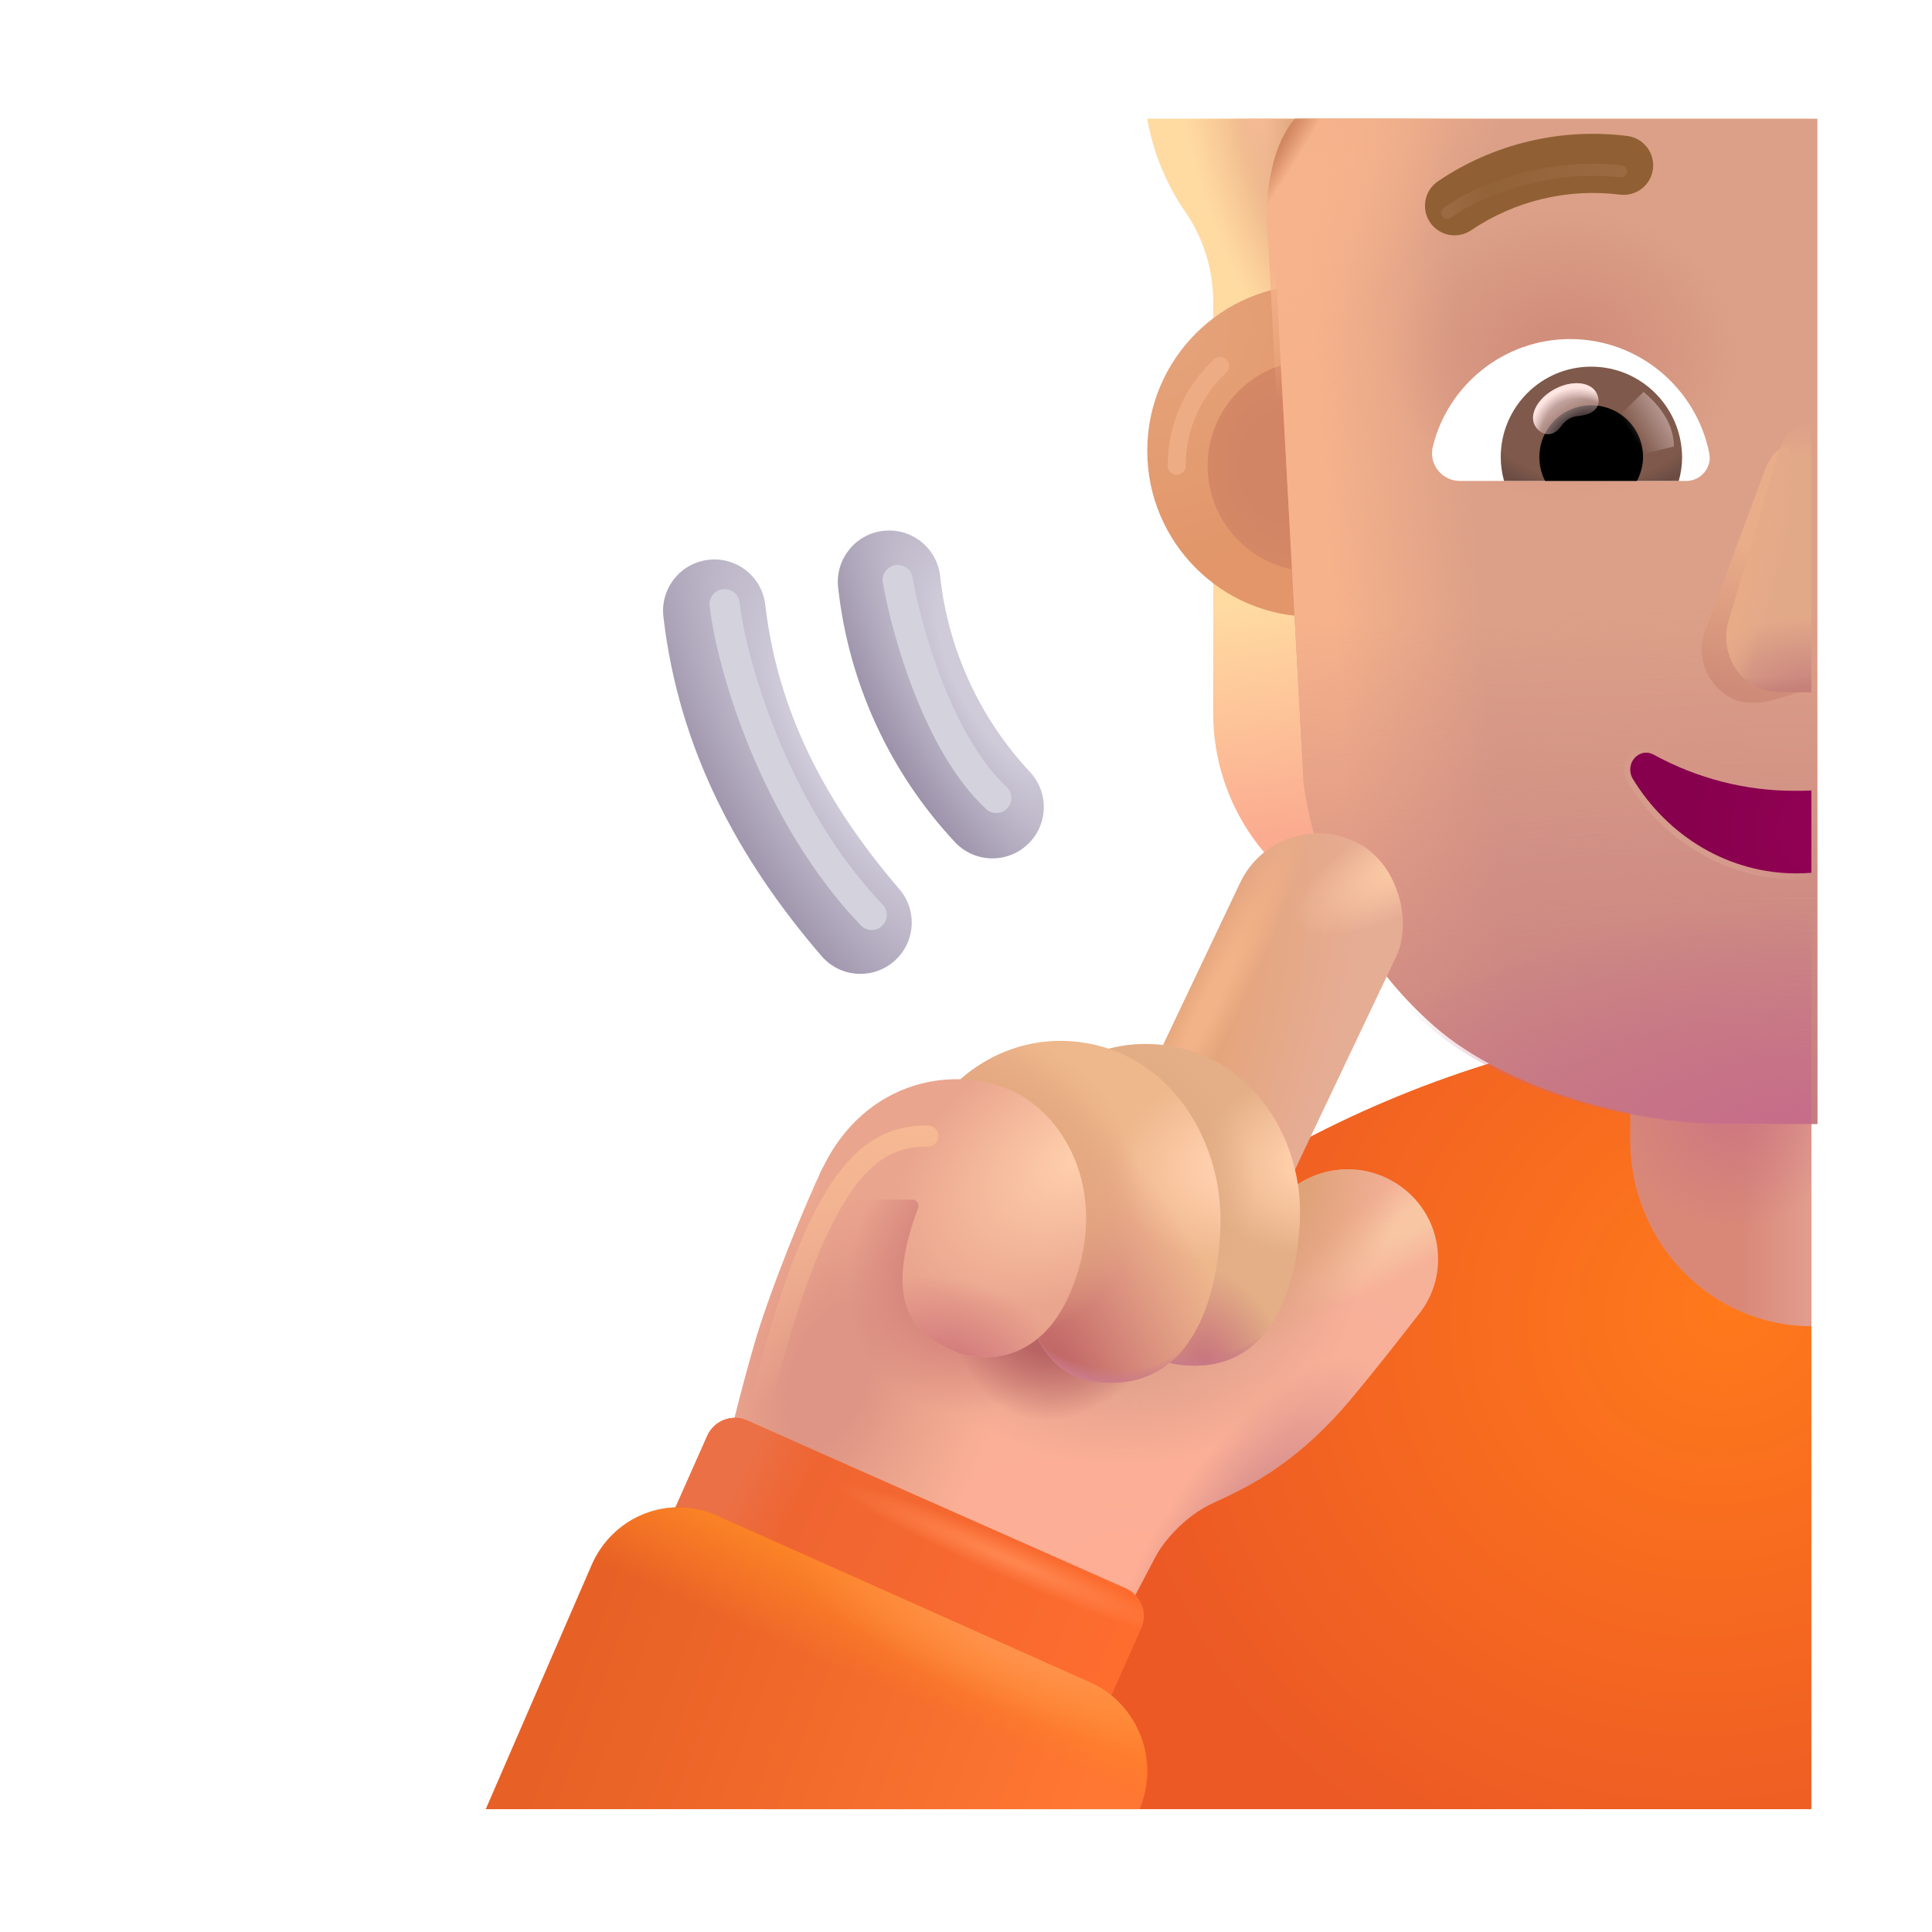 <svg width="32" height="32" viewBox="0 0 32 32" fill="none" xmlns="http://www.w3.org/2000/svg">
<path d="M30.002 16.806L30.002 29.966H12.619C13.466 26.965 15.084 24.207 17.346 21.985C20.724 18.668 25.268 16.808 30.002 16.806Z" fill="url(#paint0_radial_4002_3958)"/>
<path d="M30.002 11.966C28.345 11.966 27.002 13.346 27.002 15.047V18.885C27.002 20.587 28.345 21.966 30.002 21.966V11.966Z" fill="url(#paint1_linear_4002_3958)"/>
<path d="M30.002 11.966C28.345 11.966 27.002 13.346 27.002 15.047V18.885C27.002 20.587 28.345 21.966 30.002 21.966V11.966Z" fill="url(#paint2_radial_4002_3958)"/>
<path d="M19.002 1.966C19.099 2.525 19.317 3.058 19.644 3.526C19.932 3.952 20.088 4.453 20.094 4.966V11.806C20.093 12.551 20.325 13.277 20.757 13.883C21.189 14.489 21.8 14.944 22.504 15.186L25.614 16.266V4.076L29.945 4.092V1.966H19.002Z" fill="#FFDAA1"/>
<path d="M19.002 1.966C19.099 2.525 19.317 3.058 19.644 3.526C19.932 3.952 20.088 4.453 20.094 4.966V11.806C20.093 12.551 20.325 13.277 20.757 13.883C21.189 14.489 21.8 14.944 22.504 15.186L25.614 16.266V4.076L29.945 4.092V1.966H19.002Z" fill="url(#paint3_linear_4002_3958)"/>
<path d="M19.002 1.966C19.099 2.525 19.317 3.058 19.644 3.526C19.932 3.952 20.088 4.453 20.094 4.966V11.806C20.093 12.551 20.325 13.277 20.757 13.883C21.189 14.489 21.8 14.944 22.504 15.186L25.614 16.266V4.076L29.945 4.092V1.966H19.002Z" fill="url(#paint4_radial_4002_3958)"/>
<path d="M19.002 1.966C19.099 2.525 19.317 3.058 19.644 3.526C19.932 3.952 20.088 4.453 20.094 4.966V11.806C20.093 12.551 20.325 13.277 20.757 13.883C21.189 14.489 21.8 14.944 22.504 15.186L25.614 16.266V4.076L29.945 4.092V1.966H19.002Z" fill="url(#paint5_radial_4002_3958)"/>
<g filter="url(#filter0_i_4002_3958)">
<path d="M21.752 10.466C23.271 10.466 24.502 9.235 24.502 7.716C24.502 6.198 23.271 4.966 21.752 4.966C20.233 4.966 19.002 6.198 19.002 7.716C19.002 9.235 20.233 10.466 21.752 10.466Z" fill="url(#paint6_radial_4002_3958)"/>
</g>
<g filter="url(#filter1_f_4002_3958)">
<path d="M19.489 7.716C19.489 7.064 19.766 6.475 20.208 6.062" stroke="#EEAC84" stroke-width="0.3" stroke-linecap="round"/>
</g>
<g filter="url(#filter2_f_4002_3958)">
<path d="M21.752 9.466C22.718 9.466 23.502 8.683 23.502 7.716C23.502 6.75 22.718 5.966 21.752 5.966C20.785 5.966 20.002 6.75 20.002 7.716C20.002 8.683 20.785 9.466 21.752 9.466Z" fill="url(#paint7_radial_4002_3958)"/>
</g>
<g filter="url(#filter3_ii_4002_3958)">
<path fill-rule="evenodd" clip-rule="evenodd" d="M14.535 8.842C15.002 8.791 15.421 9.128 15.472 9.595C15.604 10.808 16.126 11.945 16.96 12.837C17.28 13.18 17.262 13.718 16.919 14.038C16.576 14.359 16.038 14.341 15.717 13.998C14.633 12.838 13.954 11.357 13.782 9.779C13.731 9.312 14.069 8.892 14.535 8.842Z" fill="url(#paint8_radial_4002_3958)"/>
</g>
<g filter="url(#filter4_ii_4002_3958)">
<path fill-rule="evenodd" clip-rule="evenodd" d="M11.634 9.322C12.101 9.268 12.522 9.602 12.576 10.069C12.783 11.856 13.585 13.367 14.796 14.776C15.102 15.132 15.061 15.669 14.705 15.975C14.349 16.281 13.812 16.24 13.506 15.884C12.139 14.294 11.144 12.476 10.888 10.264C10.834 9.798 11.168 9.376 11.634 9.322Z" fill="url(#paint9_radial_4002_3958)"/>
</g>
<g filter="url(#filter5_i_4002_3958)">
<path d="M30.002 1.966H21.447C21.002 2.466 20.934 3.481 21.002 3.966L21.492 12.966C21.705 14.53 22.476 15.963 23.663 17.002C24.851 18.04 26.994 18.614 28.572 18.616H30.002V1.966Z" fill="#DCA088"/>
<path d="M30.002 1.966H21.447C21.002 2.466 20.934 3.481 21.002 3.966L21.492 12.966C21.705 14.53 22.476 15.963 23.663 17.002C24.851 18.04 26.994 18.614 28.572 18.616H30.002V1.966Z" fill="url(#paint10_linear_4002_3958)"/>
<path d="M30.002 1.966H21.447C21.002 2.466 20.934 3.481 21.002 3.966L21.492 12.966C21.705 14.53 22.476 15.963 23.663 17.002C24.851 18.04 26.994 18.614 28.572 18.616H30.002V1.966Z" fill="url(#paint11_radial_4002_3958)"/>
</g>
<path d="M30.002 1.966H21.447C21.002 2.466 20.934 3.481 21.002 3.966L21.492 12.966C21.705 14.53 22.476 15.963 23.663 17.002C24.851 18.04 26.994 18.614 28.572 18.616H30.002V1.966Z" fill="url(#paint12_radial_4002_3958)"/>
<path d="M30.002 1.966H21.447C21.002 2.466 20.934 3.481 21.002 3.966L21.492 12.966C21.705 14.53 22.476 15.963 23.663 17.002C24.851 18.04 26.994 18.614 28.572 18.616H30.002V1.966Z" fill="url(#paint13_radial_4002_3958)"/>
<path d="M30.002 1.966H21.447C21.002 2.466 20.934 3.481 21.002 3.966L21.492 12.966C21.705 14.53 22.476 15.963 23.663 17.002C24.851 18.04 26.994 18.614 28.572 18.616H30.002V1.966Z" fill="url(#paint14_radial_4002_3958)"/>
<path d="M30.002 1.966H21.447C21.002 2.466 20.934 3.481 21.002 3.966L21.492 12.966C21.705 14.53 22.476 15.963 23.663 17.002C24.851 18.04 26.994 18.614 28.572 18.616H30.002V1.966Z" fill="url(#paint15_radial_4002_3958)"/>
<path d="M19.143 25.776L18.658 26.698L12.002 24.198C12.054 23.942 12.224 23.204 12.486 22.291C12.749 21.379 13.33 19.963 13.627 19.338L20.268 21.526L21.004 20.156C21.439 19.348 22.491 19.117 23.224 19.668C23.883 20.164 24.018 21.099 23.513 21.751C23.152 22.217 22.753 22.721 22.408 23.135C21.538 24.18 20.768 24.588 20.111 24.885C19.586 25.123 19.247 25.578 19.143 25.776Z" fill="url(#paint16_radial_4002_3958)"/>
<path d="M19.143 25.776L18.658 26.698L12.002 24.198C12.054 23.942 12.224 23.204 12.486 22.291C12.749 21.379 13.33 19.963 13.627 19.338L20.268 21.526L21.004 20.156C21.439 19.348 22.491 19.117 23.224 19.668C23.883 20.164 24.018 21.099 23.513 21.751C23.152 22.217 22.753 22.721 22.408 23.135C21.538 24.18 20.768 24.588 20.111 24.885C19.586 25.123 19.247 25.578 19.143 25.776Z" fill="url(#paint17_radial_4002_3958)"/>
<path d="M19.143 25.776L18.658 26.698L12.002 24.198C12.054 23.942 12.224 23.204 12.486 22.291C12.749 21.379 13.33 19.963 13.627 19.338L20.268 21.526L21.004 20.156C21.439 19.348 22.491 19.117 23.224 19.668C23.883 20.164 24.018 21.099 23.513 21.751C23.152 22.217 22.753 22.721 22.408 23.135C21.538 24.18 20.768 24.588 20.111 24.885C19.586 25.123 19.247 25.578 19.143 25.776Z" fill="url(#paint18_radial_4002_3958)"/>
<path d="M19.143 25.776L18.658 26.698L12.002 24.198C12.054 23.942 12.224 23.204 12.486 22.291C12.749 21.379 13.33 19.963 13.627 19.338L20.268 21.526L21.004 20.156C21.439 19.348 22.491 19.117 23.224 19.668C23.883 20.164 24.018 21.099 23.513 21.751C23.152 22.217 22.753 22.721 22.408 23.135C21.538 24.18 20.768 24.588 20.111 24.885C19.586 25.123 19.247 25.578 19.143 25.776Z" fill="url(#paint19_radial_4002_3958)"/>
<path d="M19.143 25.776L18.658 26.698L12.002 24.198C12.054 23.942 12.224 23.204 12.486 22.291C12.749 21.379 13.33 19.963 13.627 19.338L20.268 21.526L21.004 20.156C21.439 19.348 22.491 19.117 23.224 19.668C23.883 20.164 24.018 21.099 23.513 21.751C23.152 22.217 22.753 22.721 22.408 23.135C21.538 24.18 20.768 24.588 20.111 24.885C19.586 25.123 19.247 25.578 19.143 25.776Z" fill="url(#paint20_radial_4002_3958)"/>
<path d="M19.143 25.776L18.658 26.698L12.002 24.198C12.054 23.942 12.224 23.204 12.486 22.291C12.749 21.379 13.33 19.963 13.627 19.338L20.268 21.526L21.004 20.156C21.439 19.348 22.491 19.117 23.224 19.668C23.883 20.164 24.018 21.099 23.513 21.751C23.152 22.217 22.753 22.721 22.408 23.135C21.538 24.18 20.768 24.588 20.111 24.885C19.586 25.123 19.247 25.578 19.143 25.776Z" fill="url(#paint21_radial_4002_3958)"/>
<path d="M19.143 25.776L18.658 26.698L12.002 24.198C12.054 23.942 12.224 23.204 12.486 22.291C12.749 21.379 13.33 19.963 13.627 19.338L20.268 21.526L21.004 20.156C21.439 19.348 22.491 19.117 23.224 19.668C23.883 20.164 24.018 21.099 23.513 21.751C23.152 22.217 22.753 22.721 22.408 23.135C21.538 24.18 20.768 24.588 20.111 24.885C19.586 25.123 19.247 25.578 19.143 25.776Z" fill="url(#paint22_radial_4002_3958)"/>
<path d="M19.143 25.776L18.658 26.698L12.002 24.198C12.054 23.942 12.224 23.204 12.486 22.291C12.749 21.379 13.33 19.963 13.627 19.338L20.268 21.526L21.004 20.156C21.439 19.348 22.491 19.117 23.224 19.668C23.883 20.164 24.018 21.099 23.513 21.751C23.152 22.217 22.753 22.721 22.408 23.135C21.538 24.18 20.768 24.588 20.111 24.885C19.586 25.123 19.247 25.578 19.143 25.776Z" fill="url(#paint23_radial_4002_3958)"/>
<rect x="21.155" y="13.328" width="2.859" height="8.147" rx="1.429" transform="rotate(25.409 21.155 13.328)" fill="url(#paint24_radial_4002_3958)"/>
<rect x="21.155" y="13.328" width="2.859" height="8.147" rx="1.429" transform="rotate(25.409 21.155 13.328)" fill="url(#paint25_radial_4002_3958)"/>
<rect x="21.155" y="13.328" width="2.859" height="8.147" rx="1.429" transform="rotate(25.409 21.155 13.328)" fill="url(#paint26_radial_4002_3958)"/>
<path d="M19.384 17.325C18.198 17.131 17.374 17.818 17.088 18.2L18.315 20.221C18.258 20.954 18.409 22.462 19.535 22.603C20.943 22.779 21.47 21.515 21.53 20.221C21.59 18.936 20.806 17.558 19.384 17.325Z" fill="url(#paint27_radial_4002_3958)"/>
<path d="M19.384 17.325C18.198 17.131 17.374 17.818 17.088 18.2L18.315 20.221C18.258 20.954 18.409 22.462 19.535 22.603C20.943 22.779 21.47 21.515 21.53 20.221C21.59 18.936 20.806 17.558 19.384 17.325Z" fill="url(#paint28_radial_4002_3958)"/>
<path d="M19.384 17.325C18.198 17.131 17.374 17.818 17.088 18.2L18.315 20.221C18.258 20.954 18.409 22.462 19.535 22.603C20.943 22.779 21.47 21.515 21.53 20.221C21.59 18.936 20.806 17.558 19.384 17.325Z" fill="url(#paint29_radial_4002_3958)"/>
<path d="M19.384 17.325C18.198 17.131 17.374 17.818 17.088 18.2L18.315 20.221C18.258 20.954 18.409 22.462 19.535 22.603C20.943 22.779 21.47 21.515 21.53 20.221C21.59 18.936 20.806 17.558 19.384 17.325Z" fill="url(#paint30_radial_4002_3958)"/>
<path d="M17.986 17.276C16.755 17.07 15.9 17.799 15.604 18.205L16.877 20.354C16.817 21.133 16.974 22.735 18.143 22.885C19.604 23.073 20.151 21.729 20.213 20.354C20.275 18.988 19.462 17.523 17.986 17.276Z" fill="url(#paint31_radial_4002_3958)"/>
<path d="M17.986 17.276C16.755 17.07 15.9 17.799 15.604 18.205L16.877 20.354C16.817 21.133 16.974 22.735 18.143 22.885C19.604 23.073 20.151 21.729 20.213 20.354C20.275 18.988 19.462 17.523 17.986 17.276Z" fill="url(#paint32_radial_4002_3958)"/>
<path d="M17.986 17.276C16.755 17.07 15.9 17.799 15.604 18.205L16.877 20.354C16.817 21.133 16.974 22.735 18.143 22.885C19.604 23.073 20.151 21.729 20.213 20.354C20.275 18.988 19.462 17.523 17.986 17.276Z" fill="url(#paint33_radial_4002_3958)"/>
<path d="M17.986 17.276C16.755 17.07 15.9 17.799 15.604 18.205L16.877 20.354C16.817 21.133 16.974 22.735 18.143 22.885C19.604 23.073 20.151 21.729 20.213 20.354C20.275 18.988 19.462 17.523 17.986 17.276Z" fill="url(#paint34_radial_4002_3958)"/>
<path d="M17.783 21.272C18.381 19.664 17.578 18.409 16.721 18.049C15.683 17.614 14.221 17.963 13.572 19.463V19.869H15.112C15.183 19.869 15.231 19.942 15.206 20.008C14.504 21.877 15.418 22.194 15.815 22.385C16.063 22.505 17.229 22.764 17.783 21.272Z" fill="url(#paint35_radial_4002_3958)"/>
<path d="M17.783 21.272C18.381 19.664 17.578 18.409 16.721 18.049C15.683 17.614 14.221 17.963 13.572 19.463V19.869H15.112C15.183 19.869 15.231 19.942 15.206 20.008C14.504 21.877 15.418 22.194 15.815 22.385C16.063 22.505 17.229 22.764 17.783 21.272Z" fill="url(#paint36_radial_4002_3958)"/>
<g filter="url(#filter6_i_4002_3958)">
<path fill-rule="evenodd" clip-rule="evenodd" d="M26.731 3.474C25.865 3.366 24.989 3.575 24.267 4.064C24.042 4.216 23.738 4.157 23.586 3.933C23.435 3.708 23.493 3.404 23.718 3.252C24.637 2.63 25.752 2.364 26.853 2.502C27.122 2.536 27.312 2.781 27.278 3.049C27.245 3.318 27 3.508 26.731 3.474Z" fill="#906034"/>
</g>
<g filter="url(#filter7_f_4002_3958)">
<path d="M29.777 7.966C29.665 7.982 29.67 7.344 29.578 7.41C29.398 7.41 29.254 7.703 29.211 7.84L28.225 10.495C28.183 10.631 28.174 10.775 28.199 10.915C28.224 11.055 28.282 11.188 28.369 11.302C28.455 11.417 28.568 11.51 28.697 11.574C29.06 11.753 29.547 11.54 29.893 11.431L29.777 7.966Z" fill="url(#paint37_linear_4002_3958)"/>
</g>
<path d="M30.002 6.973C29.897 6.988 29.797 7.031 29.711 7.097C29.601 7.181 29.519 7.3 29.478 7.437L28.631 10.289C28.591 10.425 28.583 10.569 28.607 10.71C28.63 10.85 28.685 10.982 28.766 11.097C28.847 11.211 28.953 11.304 29.075 11.368C29.197 11.432 29.332 11.466 29.469 11.466H30.002V6.973Z" fill="url(#paint38_linear_4002_3958)"/>
<path d="M30.002 6.973C29.897 6.988 29.797 7.031 29.711 7.097C29.601 7.181 29.519 7.3 29.478 7.437L28.631 10.289C28.591 10.425 28.583 10.569 28.607 10.71C28.63 10.85 28.685 10.982 28.766 11.097C28.847 11.211 28.953 11.304 29.075 11.368C29.197 11.432 29.332 11.466 29.469 11.466H30.002V6.973Z" fill="url(#paint39_radial_4002_3958)"/>
<path d="M30.002 6.973C29.897 6.988 29.797 7.031 29.711 7.097C29.601 7.181 29.519 7.3 29.478 7.437L28.631 10.289C28.591 10.425 28.583 10.569 28.607 10.71C28.63 10.85 28.685 10.982 28.766 11.097C28.847 11.211 28.953 11.304 29.075 11.368C29.197 11.432 29.332 11.466 29.469 11.466H30.002V6.973Z" fill="url(#paint40_radial_4002_3958)"/>
<path d="M30.002 6.973C29.897 6.988 29.797 7.031 29.711 7.097C29.601 7.181 29.519 7.3 29.478 7.437L28.631 10.289C28.591 10.425 28.583 10.569 28.607 10.71C28.63 10.85 28.685 10.982 28.766 11.097C28.847 11.211 28.953 11.304 29.075 11.368C29.197 11.432 29.332 11.466 29.469 11.466H30.002V6.973Z" fill="url(#paint41_linear_4002_3958)"/>
<g filter="url(#filter8_f_4002_3958)">
<path d="M30.002 13.093C29.919 13.097 29.835 13.099 29.752 13.098C28.927 13.105 28.113 12.897 27.38 12.494C27.329 12.468 27.272 12.46 27.216 12.471C27.161 12.483 27.11 12.513 27.072 12.557C27.033 12.601 27.009 12.658 27.003 12.718C26.997 12.778 27.01 12.838 27.038 12.89C27.331 13.374 27.733 13.771 28.207 14.047C28.681 14.322 29.212 14.466 29.752 14.466C29.836 14.466 29.919 14.463 30.002 14.456V13.093Z" stroke="url(#paint42_linear_4002_3958)" stroke-width="0.2"/>
</g>
<path d="M30.002 13.093C29.919 13.097 29.835 13.099 29.752 13.098C28.927 13.105 28.113 12.897 27.38 12.494C27.329 12.468 27.272 12.46 27.216 12.471C27.161 12.483 27.11 12.513 27.072 12.557C27.033 12.601 27.009 12.658 27.003 12.718C26.997 12.778 27.01 12.838 27.038 12.89C27.331 13.374 27.733 13.771 28.207 14.047C28.681 14.322 29.212 14.466 29.752 14.466C29.836 14.466 29.919 14.463 30.002 14.456V13.093Z" fill="url(#paint43_radial_4002_3958)"/>
<path d="M18.649 26.308L12.375 23.527C12.123 23.415 11.827 23.529 11.715 23.781L11.098 25.17C10.986 25.423 11.1 25.718 11.352 25.83L17.626 28.611C17.879 28.723 18.174 28.609 18.286 28.357L18.903 26.968C19.015 26.715 18.902 26.42 18.649 26.308Z" fill="url(#paint44_linear_4002_3958)"/>
<path d="M18.649 26.308L12.375 23.527C12.123 23.415 11.827 23.529 11.715 23.781L11.098 25.17C10.986 25.423 11.1 25.718 11.352 25.83L17.626 28.611C17.879 28.723 18.174 28.609 18.286 28.357L18.903 26.968C19.015 26.715 18.902 26.42 18.649 26.308Z" fill="url(#paint45_radial_4002_3958)"/>
<path d="M18.649 26.308L12.375 23.527C12.123 23.415 11.827 23.529 11.715 23.781L11.098 25.17C10.986 25.423 11.1 25.718 11.352 25.83L17.626 28.611C17.879 28.723 18.174 28.609 18.286 28.357L18.903 26.968C19.015 26.715 18.902 26.42 18.649 26.308Z" fill="url(#paint46_linear_4002_3958)"/>
<path d="M18.876 29.966H8.045L9.804 25.91C9.974 25.526 10.286 25.224 10.674 25.073C11.061 24.921 11.492 24.932 11.872 25.102L18.076 27.875C18.453 28.049 18.747 28.367 18.896 28.76C19.044 29.149 19.037 29.582 18.876 29.966Z" fill="url(#paint47_linear_4002_3958)"/>
<path d="M18.876 29.966H8.045L9.804 25.91C9.974 25.526 10.286 25.224 10.674 25.073C11.061 24.921 11.492 24.932 11.872 25.102L18.076 27.875C18.453 28.049 18.747 28.367 18.896 28.76C19.044 29.149 19.037 29.582 18.876 29.966Z" fill="url(#paint48_linear_4002_3958)"/>
<path d="M18.876 29.966H8.045L9.804 25.91C9.974 25.526 10.286 25.224 10.674 25.073C11.061 24.921 11.492 24.932 11.872 25.102L18.076 27.875C18.453 28.049 18.747 28.367 18.896 28.76C19.044 29.149 19.037 29.582 18.876 29.966Z" fill="url(#paint49_radial_4002_3958)"/>
<path d="M26.008 5.616C24.912 5.616 23.985 6.372 23.733 7.394C23.658 7.687 23.883 7.966 24.183 7.966H27.929C28.168 7.966 28.358 7.748 28.311 7.51C28.099 6.434 27.146 5.616 26.008 5.616Z" fill="white"/>
<path d="M26.356 6.073C25.525 6.073 24.857 6.747 24.857 7.571C24.857 7.708 24.878 7.844 24.912 7.966H27.806C27.841 7.837 27.861 7.708 27.861 7.571C27.854 6.747 27.187 6.073 26.356 6.073Z" fill="url(#paint50_radial_4002_3958)"/>
<path d="M27.214 7.571C27.214 7.094 26.832 6.713 26.355 6.713C25.879 6.713 25.497 7.094 25.497 7.571C25.497 7.714 25.531 7.851 25.593 7.966H27.112C27.173 7.851 27.214 7.714 27.214 7.571Z" fill="black"/>
<g filter="url(#filter9_f_4002_3958)">
<path d="M27.725 7.395C27.725 6.911 27.331 6.588 27.224 6.491L26.74 6.959L27.038 7.566L27.725 7.395Z" fill="url(#paint51_linear_4002_3958)"/>
</g>
<g filter="url(#filter10_f_4002_3958)">
<path d="M26.44 6.506C26.525 6.666 26.484 6.861 26.12 6.894C26.014 6.904 25.922 6.969 25.86 7.056C25.705 7.275 25.504 7.199 25.422 7.045C25.325 6.862 25.474 6.592 25.755 6.443C26.036 6.294 26.343 6.322 26.44 6.506Z" fill="url(#paint52_radial_4002_3958)" fill-opacity="0.9"/>
<path d="M26.44 6.506C26.525 6.666 26.484 6.861 26.12 6.894C26.014 6.904 25.922 6.969 25.86 7.056C25.705 7.275 25.504 7.199 25.422 7.045C25.325 6.862 25.474 6.592 25.755 6.443C26.036 6.294 26.343 6.322 26.44 6.506Z" fill="url(#paint53_radial_4002_3958)"/>
</g>
<g filter="url(#filter11_f_4002_3958)">
<path d="M23.971 3.526C24.367 3.234 25.496 2.688 26.846 2.838" stroke="url(#paint54_linear_4002_3958)" stroke-width="0.2" stroke-linecap="round"/>
<path d="M23.971 3.526C24.367 3.234 25.496 2.688 26.846 2.838" stroke="url(#paint55_linear_4002_3958)" stroke-width="0.2" stroke-linecap="round"/>
</g>
<g filter="url(#filter12_f_4002_3958)">
<path d="M12.002 10.007C12.122 11.049 12.851 13.497 14.438 15.154" stroke="#D4D2DD" stroke-width="0.5" stroke-linecap="round"/>
</g>
<g filter="url(#filter13_f_4002_3958)">
<path d="M14.869 9.607C15.012 10.438 15.54 12.323 16.502 13.216" stroke="#D4D2DD" stroke-width="0.5" stroke-linecap="round"/>
</g>
<g filter="url(#filter14_f_4002_3958)">
<path d="M15.367 18.816C14.438 18.816 13.569 19.361 12.594 23.262" stroke="url(#paint56_linear_4002_3958)" stroke-width="0.35" stroke-linecap="round"/>
</g>
<defs>
<filter id="filter0_i_4002_3958" x="19.002" y="4.716" width="5.5" height="5.75" filterUnits="userSpaceOnUse" color-interpolation-filters="sRGB">
<feFlood flood-opacity="0" result="BackgroundImageFix"/>
<feBlend mode="normal" in="SourceGraphic" in2="BackgroundImageFix" result="shape"/>
<feColorMatrix in="SourceAlpha" type="matrix" values="0 0 0 0 0 0 0 0 0 0 0 0 0 0 0 0 0 0 127 0" result="hardAlpha"/>
<feOffset dy="-0.25"/>
<feGaussianBlur stdDeviation="0.25"/>
<feComposite in2="hardAlpha" operator="arithmetic" k2="-1" k3="1"/>
<feColorMatrix type="matrix" values="0 0 0 0 0.835 0 0 0 0 0.518 0 0 0 0 0.482 0 0 0 1 0"/>
<feBlend mode="normal" in2="shape" result="effect1_innerShadow_4002_3958"/>
</filter>
<filter id="filter1_f_4002_3958" x="18.889" y="5.462" width="1.919" height="2.854" filterUnits="userSpaceOnUse" color-interpolation-filters="sRGB">
<feFlood flood-opacity="0" result="BackgroundImageFix"/>
<feBlend mode="normal" in="SourceGraphic" in2="BackgroundImageFix" result="shape"/>
<feGaussianBlur stdDeviation="0.225" result="effect1_foregroundBlur_4002_3958"/>
</filter>
<filter id="filter2_f_4002_3958" x="19.502" y="5.466" width="4.5" height="4.5" filterUnits="userSpaceOnUse" color-interpolation-filters="sRGB">
<feFlood flood-opacity="0" result="BackgroundImageFix"/>
<feBlend mode="normal" in="SourceGraphic" in2="BackgroundImageFix" result="shape"/>
<feGaussianBlur stdDeviation="0.25" result="effect1_foregroundBlur_4002_3958"/>
</filter>
<filter id="filter3_ii_4002_3958" x="13.677" y="8.737" width="3.711" height="5.581" filterUnits="userSpaceOnUse" color-interpolation-filters="sRGB">
<feFlood flood-opacity="0" result="BackgroundImageFix"/>
<feBlend mode="normal" in="SourceGraphic" in2="BackgroundImageFix" result="shape"/>
<feColorMatrix in="SourceAlpha" type="matrix" values="0 0 0 0 0 0 0 0 0 0 0 0 0 0 0 0 0 0 127 0" result="hardAlpha"/>
<feOffset dx="0.2" dy="-0.1"/>
<feGaussianBlur stdDeviation="0.3"/>
<feComposite in2="hardAlpha" operator="arithmetic" k2="-1" k3="1"/>
<feColorMatrix type="matrix" values="0 0 0 0 0.427 0 0 0 0 0.38 0 0 0 0 0.478 0 0 0 1 0"/>
<feBlend mode="normal" in2="shape" result="effect1_innerShadow_4002_3958"/>
<feColorMatrix in="SourceAlpha" type="matrix" values="0 0 0 0 0 0 0 0 0 0 0 0 0 0 0 0 0 0 127 0" result="hardAlpha"/>
<feOffset dx="-0.1" dy="0.05"/>
<feGaussianBlur stdDeviation="0.15"/>
<feComposite in2="hardAlpha" operator="arithmetic" k2="-1" k3="1"/>
<feColorMatrix type="matrix" values="0 0 0 0 0.678 0 0 0 0 0.678 0 0 0 0 0.694 0 0 0 1 0"/>
<feBlend mode="normal" in2="effect1_innerShadow_4002_3958" result="effect2_innerShadow_4002_3958"/>
</filter>
<filter id="filter4_ii_4002_3958" x="10.782" y="9.216" width="4.419" height="7.014" filterUnits="userSpaceOnUse" color-interpolation-filters="sRGB">
<feFlood flood-opacity="0" result="BackgroundImageFix"/>
<feBlend mode="normal" in="SourceGraphic" in2="BackgroundImageFix" result="shape"/>
<feColorMatrix in="SourceAlpha" type="matrix" values="0 0 0 0 0 0 0 0 0 0 0 0 0 0 0 0 0 0 127 0" result="hardAlpha"/>
<feOffset dx="0.2" dy="-0.1"/>
<feGaussianBlur stdDeviation="0.3"/>
<feComposite in2="hardAlpha" operator="arithmetic" k2="-1" k3="1"/>
<feColorMatrix type="matrix" values="0 0 0 0 0.427 0 0 0 0 0.38 0 0 0 0 0.478 0 0 0 1 0"/>
<feBlend mode="normal" in2="shape" result="effect1_innerShadow_4002_3958"/>
<feColorMatrix in="SourceAlpha" type="matrix" values="0 0 0 0 0 0 0 0 0 0 0 0 0 0 0 0 0 0 127 0" result="hardAlpha"/>
<feOffset dx="-0.1" dy="0.05"/>
<feGaussianBlur stdDeviation="0.15"/>
<feComposite in2="hardAlpha" operator="arithmetic" k2="-1" k3="1"/>
<feColorMatrix type="matrix" values="0 0 0 0 0.678 0 0 0 0 0.678 0 0 0 0 0.694 0 0 0 1 0"/>
<feBlend mode="normal" in2="effect1_innerShadow_4002_3958" result="effect2_innerShadow_4002_3958"/>
</filter>
<filter id="filter5_i_4002_3958" x="20.98" y="1.966" width="9.122" height="16.65" filterUnits="userSpaceOnUse" color-interpolation-filters="sRGB">
<feFlood flood-opacity="0" result="BackgroundImageFix"/>
<feBlend mode="normal" in="SourceGraphic" in2="BackgroundImageFix" result="shape"/>
<feColorMatrix in="SourceAlpha" type="matrix" values="0 0 0 0 0 0 0 0 0 0 0 0 0 0 0 0 0 0 127 0" result="hardAlpha"/>
<feOffset dx="0.1"/>
<feGaussianBlur stdDeviation="0.125"/>
<feComposite in2="hardAlpha" operator="arithmetic" k2="-1" k3="1"/>
<feColorMatrix type="matrix" values="0 0 0 0 0.902 0 0 0 0 0.643 0 0 0 0 0.522 0 0 0 1 0"/>
<feBlend mode="normal" in2="shape" result="effect1_innerShadow_4002_3958"/>
</filter>
<filter id="filter6_i_4002_3958" x="23.502" y="2.216" width="3.88" height="1.932" filterUnits="userSpaceOnUse" color-interpolation-filters="sRGB">
<feFlood flood-opacity="0" result="BackgroundImageFix"/>
<feBlend mode="normal" in="SourceGraphic" in2="BackgroundImageFix" result="shape"/>
<feColorMatrix in="SourceAlpha" type="matrix" values="0 0 0 0 0 0 0 0 0 0 0 0 0 0 0 0 0 0 127 0" result="hardAlpha"/>
<feOffset dx="0.1" dy="-0.25"/>
<feGaussianBlur stdDeviation="0.125"/>
<feComposite in2="hardAlpha" operator="arithmetic" k2="-1" k3="1"/>
<feColorMatrix type="matrix" values="0 0 0 0 0.459 0 0 0 0 0.251 0 0 0 0 0.18 0 0 0 1 0"/>
<feBlend mode="normal" in2="shape" result="effect1_innerShadow_4002_3958"/>
</filter>
<filter id="filter7_f_4002_3958" x="27.685" y="6.905" width="2.707" height="5.238" filterUnits="userSpaceOnUse" color-interpolation-filters="sRGB">
<feFlood flood-opacity="0" result="BackgroundImageFix"/>
<feBlend mode="normal" in="SourceGraphic" in2="BackgroundImageFix" result="shape"/>
<feGaussianBlur stdDeviation="0.25" result="effect1_foregroundBlur_4002_3958"/>
</filter>
<filter id="filter8_f_4002_3958" x="26.702" y="12.166" width="3.6" height="2.6" filterUnits="userSpaceOnUse" color-interpolation-filters="sRGB">
<feFlood flood-opacity="0" result="BackgroundImageFix"/>
<feBlend mode="normal" in="SourceGraphic" in2="BackgroundImageFix" result="shape"/>
<feGaussianBlur stdDeviation="0.1" result="effect1_foregroundBlur_4002_3958"/>
</filter>
<filter id="filter9_f_4002_3958" x="26.54" y="6.291" width="1.385" height="1.475" filterUnits="userSpaceOnUse" color-interpolation-filters="sRGB">
<feFlood flood-opacity="0" result="BackgroundImageFix"/>
<feBlend mode="normal" in="SourceGraphic" in2="BackgroundImageFix" result="shape"/>
<feGaussianBlur stdDeviation="0.1" result="effect1_foregroundBlur_4002_3958"/>
</filter>
<filter id="filter10_f_4002_3958" x="25.293" y="6.248" width="1.285" height="1.044" filterUnits="userSpaceOnUse" color-interpolation-filters="sRGB">
<feFlood flood-opacity="0" result="BackgroundImageFix"/>
<feBlend mode="normal" in="SourceGraphic" in2="BackgroundImageFix" result="shape"/>
<feGaussianBlur stdDeviation="0.05" result="effect1_foregroundBlur_4002_3958"/>
</filter>
<filter id="filter11_f_4002_3958" x="23.621" y="2.463" width="3.575" height="1.413" filterUnits="userSpaceOnUse" color-interpolation-filters="sRGB">
<feFlood flood-opacity="0" result="BackgroundImageFix"/>
<feBlend mode="normal" in="SourceGraphic" in2="BackgroundImageFix" result="shape"/>
<feGaussianBlur stdDeviation="0.125" result="effect1_foregroundBlur_4002_3958"/>
</filter>
<filter id="filter12_f_4002_3958" x="11.252" y="9.257" width="3.936" height="6.647" filterUnits="userSpaceOnUse" color-interpolation-filters="sRGB">
<feFlood flood-opacity="0" result="BackgroundImageFix"/>
<feBlend mode="normal" in="SourceGraphic" in2="BackgroundImageFix" result="shape"/>
<feGaussianBlur stdDeviation="0.25" result="effect1_foregroundBlur_4002_3958"/>
</filter>
<filter id="filter13_f_4002_3958" x="14.119" y="8.857" width="3.133" height="5.109" filterUnits="userSpaceOnUse" color-interpolation-filters="sRGB">
<feFlood flood-opacity="0" result="BackgroundImageFix"/>
<feBlend mode="normal" in="SourceGraphic" in2="BackgroundImageFix" result="shape"/>
<feGaussianBlur stdDeviation="0.25" result="effect1_foregroundBlur_4002_3958"/>
</filter>
<filter id="filter14_f_4002_3958" x="11.919" y="18.141" width="4.123" height="5.795" filterUnits="userSpaceOnUse" color-interpolation-filters="sRGB">
<feFlood flood-opacity="0" result="BackgroundImageFix"/>
<feBlend mode="normal" in="SourceGraphic" in2="BackgroundImageFix" result="shape"/>
<feGaussianBlur stdDeviation="0.25" result="effect1_foregroundBlur_4002_3958"/>
</filter>
<radialGradient id="paint0_radial_4002_3958" cx="0" cy="0" r="1" gradientUnits="userSpaceOnUse" gradientTransform="translate(28.627 21.619) rotate(142.035) scale(10.464 9.67)">
<stop stop-color="#FF791B"/>
<stop offset="1" stop-color="#EC5925"/>
</radialGradient>
<linearGradient id="paint1_linear_4002_3958" x1="30.314" y1="19.276" x2="28.846" y2="19.276" gradientUnits="userSpaceOnUse">
<stop stop-color="#E4A394"/>
<stop offset="1" stop-color="#D98878"/>
</linearGradient>
<radialGradient id="paint2_radial_4002_3958" cx="0" cy="0" r="1" gradientUnits="userSpaceOnUse" gradientTransform="translate(28.672 18.183) rotate(90) scale(2.188 1.96)">
<stop stop-color="#CC7582"/>
<stop offset="1" stop-color="#CC7582" stop-opacity="0"/>
</radialGradient>
<linearGradient id="paint3_linear_4002_3958" x1="22.25" y1="13.938" x2="21.658" y2="9.901" gradientUnits="userSpaceOnUse">
<stop offset="0.083" stop-color="#FBAC90"/>
<stop offset="1" stop-color="#FBAC90" stop-opacity="0"/>
</linearGradient>
<radialGradient id="paint4_radial_4002_3958" cx="0" cy="0" r="1" gradientUnits="userSpaceOnUse" gradientTransform="translate(22.283 3.119) rotate(157.751) scale(2.228 4.741)">
<stop offset="0.455" stop-color="#E3AC82"/>
<stop offset="1" stop-color="#F4B58C" stop-opacity="0"/>
</radialGradient>
<radialGradient id="paint5_radial_4002_3958" cx="0" cy="0" r="1" gradientUnits="userSpaceOnUse" gradientTransform="translate(20.752 0.979) rotate(83.726) scale(3.002 0.51)">
<stop offset="0.288" stop-color="#F4BB95"/>
<stop offset="1" stop-color="#F4BB95" stop-opacity="0"/>
</radialGradient>
<radialGradient id="paint6_radial_4002_3958" cx="0" cy="0" r="1" gradientUnits="userSpaceOnUse" gradientTransform="translate(19.268 5.81) rotate(48.824) scale(5.434 6.324)">
<stop stop-color="#E5A37A"/>
<stop offset="0.691" stop-color="#E29669"/>
</radialGradient>
<radialGradient id="paint7_radial_4002_3958" cx="0" cy="0" r="1" gradientUnits="userSpaceOnUse" gradientTransform="translate(21.288 7.716) rotate(89.363) scale(2.088 1.699)">
<stop offset="0.407" stop-color="#D18564"/>
<stop offset="1" stop-color="#D78A67"/>
</radialGradient>
<radialGradient id="paint8_radial_4002_3958" cx="0" cy="0" r="1" gradientUnits="userSpaceOnUse" gradientTransform="translate(16.314 11.276) rotate(151.783) scale(2.181 6.106)">
<stop offset="0.256" stop-color="#CFCBD9"/>
<stop offset="1" stop-color="#978CA5"/>
</radialGradient>
<radialGradient id="paint9_radial_4002_3958" cx="0" cy="0" r="1" gradientUnits="userSpaceOnUse" gradientTransform="translate(13.946 12.399) rotate(150.678) scale(2.662 7.637)">
<stop offset="0.256" stop-color="#CFCBD9"/>
<stop offset="1" stop-color="#978CA5"/>
</radialGradient>
<linearGradient id="paint10_linear_4002_3958" x1="21.571" y1="9.471" x2="24.375" y2="9.265" gradientUnits="userSpaceOnUse">
<stop offset="0.126" stop-color="#F6B28B"/>
<stop offset="1" stop-color="#F6B28B" stop-opacity="0"/>
</linearGradient>
<radialGradient id="paint11_radial_4002_3958" cx="0" cy="0" r="1" gradientUnits="userSpaceOnUse" gradientTransform="translate(30.002 18.616) rotate(-90) scale(8.585 32.883)">
<stop stop-color="#C47D80"/>
<stop offset="1" stop-color="#C47D80" stop-opacity="0"/>
</radialGradient>
<radialGradient id="paint12_radial_4002_3958" cx="0" cy="0" r="1" gradientUnits="userSpaceOnUse" gradientTransform="translate(30.002 18.887) rotate(180) scale(14.502 6.809)">
<stop offset="0.016" stop-color="#C76C8A"/>
<stop offset="0.572" stop-color="#C76C8A" stop-opacity="0"/>
</radialGradient>
<radialGradient id="paint13_radial_4002_3958" cx="0" cy="0" r="1" gradientUnits="userSpaceOnUse" gradientTransform="translate(20.98 3.824) rotate(-48.397) scale(6.794 2.126)">
<stop offset="0.153" stop-color="#F6B38C"/>
<stop offset="1" stop-color="#F6B38C" stop-opacity="0"/>
</radialGradient>
<radialGradient id="paint14_radial_4002_3958" cx="0" cy="0" r="1" gradientUnits="userSpaceOnUse" gradientTransform="translate(25.938 5.871) rotate(-90) scale(2.5 2.959)">
<stop offset="0.175" stop-color="#D18E7B"/>
<stop offset="1" stop-color="#D18E7B" stop-opacity="0"/>
</radialGradient>
<radialGradient id="paint15_radial_4002_3958" cx="0" cy="0" r="1" gradientUnits="userSpaceOnUse" gradientTransform="translate(20.719 2.997) rotate(-56.618) scale(3.621 0.45)">
<stop offset="0.109" stop-color="#C97D58"/>
<stop offset="1" stop-color="#C97D58" stop-opacity="0"/>
</radialGradient>
<radialGradient id="paint16_radial_4002_3958" cx="0" cy="0" r="1" gradientUnits="userSpaceOnUse" gradientTransform="translate(18.906 26.062) rotate(-82.4) scale(8.401 16.093)">
<stop stop-color="#FEAE95"/>
<stop offset="1" stop-color="#F3B29B"/>
</radialGradient>
<radialGradient id="paint17_radial_4002_3958" cx="0" cy="0" r="1" gradientUnits="userSpaceOnUse" gradientTransform="translate(18.406 20.812) rotate(98.201) scale(3.473 4.13)">
<stop offset="0.429" stop-color="#DB9D89"/>
<stop offset="1" stop-color="#DB9D89" stop-opacity="0"/>
</radialGradient>
<radialGradient id="paint18_radial_4002_3958" cx="0" cy="0" r="1" gradientUnits="userSpaceOnUse" gradientTransform="translate(23.645 20.055) rotate(146.31) scale(2.745 0.736)">
<stop offset="0.247" stop-color="#F8C6A3"/>
<stop offset="1" stop-color="#F8C6A3" stop-opacity="0"/>
</radialGradient>
<radialGradient id="paint19_radial_4002_3958" cx="0" cy="0" r="1" gradientUnits="userSpaceOnUse" gradientTransform="translate(13.75 22.796) rotate(-71.049) scale(5.485 2.88)">
<stop offset="0.218" stop-color="#DE9585"/>
<stop offset="1" stop-color="#E2A084" stop-opacity="0"/>
</radialGradient>
<radialGradient id="paint20_radial_4002_3958" cx="0" cy="0" r="1" gradientUnits="userSpaceOnUse" gradientTransform="translate(16.377 20.76) rotate(118.292) scale(2.773 2.167)">
<stop offset="0.233" stop-color="#CC7473"/>
<stop offset="1" stop-color="#CC7473" stop-opacity="0"/>
</radialGradient>
<radialGradient id="paint21_radial_4002_3958" cx="0" cy="0" r="1" gradientUnits="userSpaceOnUse" gradientTransform="translate(17.781 20.937) rotate(111.181) scale(2.681 1.927)">
<stop offset="0.583" stop-color="#B96464"/>
<stop offset="1" stop-color="#B96464" stop-opacity="0"/>
</radialGradient>
<radialGradient id="paint22_radial_4002_3958" cx="0" cy="0" r="1" gradientUnits="userSpaceOnUse" gradientTransform="translate(20.969 19.685) rotate(29.134) scale(2.182 2.861)">
<stop offset="0.305" stop-color="#DFA37A"/>
<stop offset="1" stop-color="#DFA37A" stop-opacity="0"/>
</radialGradient>
<radialGradient id="paint23_radial_4002_3958" cx="0" cy="0" r="1" gradientUnits="userSpaceOnUse" gradientTransform="translate(20.625 25.654) rotate(-56.915) scale(3.692 1.435)">
<stop offset="0.157" stop-color="#CF888A"/>
<stop offset="1" stop-color="#CF888A" stop-opacity="0"/>
</radialGradient>
<radialGradient id="paint24_radial_4002_3958" cx="0" cy="0" r="1" gradientUnits="userSpaceOnUse" gradientTransform="translate(21.557 17.63) rotate(-7.34) scale(2.317 6.985)">
<stop stop-color="#E4A376"/>
<stop offset="1" stop-color="#E6AD95"/>
</radialGradient>
<radialGradient id="paint25_radial_4002_3958" cx="0" cy="0" r="1" gradientUnits="userSpaceOnUse" gradientTransform="translate(23.619 13.122) rotate(-54.082) scale(2.28 0.78)">
<stop offset="0.201" stop-color="#FBC9A4"/>
<stop offset="1" stop-color="#FBC9A4" stop-opacity="0"/>
</radialGradient>
<radialGradient id="paint26_radial_4002_3958" cx="0" cy="0" r="1" gradientUnits="userSpaceOnUse" gradientTransform="translate(21.56 16.799) rotate(91.156) scale(3.529 0.494)">
<stop offset="0.238" stop-color="#F3B388"/>
<stop offset="1" stop-color="#F3B388" stop-opacity="0"/>
</radialGradient>
<radialGradient id="paint27_radial_4002_3958" cx="0" cy="0" r="1" gradientUnits="userSpaceOnUse" gradientTransform="translate(21.875 19.23) rotate(173.089) scale(2.078 1.543)">
<stop offset="0.262" stop-color="#FECEA9"/>
<stop offset="1" stop-color="#E4AF86"/>
</radialGradient>
<radialGradient id="paint28_radial_4002_3958" cx="0" cy="0" r="1" gradientUnits="userSpaceOnUse" gradientTransform="translate(19.957 22.619) rotate(-24.478) scale(1.353 1.731)">
<stop stop-color="#C6717C"/>
<stop offset="1" stop-color="#C6717C" stop-opacity="0"/>
</radialGradient>
<radialGradient id="paint29_radial_4002_3958" cx="0" cy="0" r="1" gradientUnits="userSpaceOnUse" gradientTransform="translate(19.428 18.791) rotate(76.181) scale(4.228 2.877)">
<stop offset="0.874" stop-color="#C97B88" stop-opacity="0"/>
<stop offset="0.928" stop-color="#C97B88"/>
</radialGradient>
<radialGradient id="paint30_radial_4002_3958" cx="0" cy="0" r="1" gradientUnits="userSpaceOnUse" gradientTransform="translate(18.219 19.512) rotate(-31.891) scale(2.484 2.735)">
<stop offset="0.591" stop-color="#E0AB83"/>
<stop offset="1" stop-color="#E0AB83" stop-opacity="0"/>
</radialGradient>
<radialGradient id="paint31_radial_4002_3958" cx="0" cy="0" r="1" gradientUnits="userSpaceOnUse" gradientTransform="translate(20.571 19.3) rotate(172.923) scale(2.157 1.64)">
<stop offset="0.262" stop-color="#FFCEAC"/>
<stop offset="1" stop-color="#EEB78C"/>
</radialGradient>
<radialGradient id="paint32_radial_4002_3958" cx="0" cy="0" r="1" gradientUnits="userSpaceOnUse" gradientTransform="translate(17.59 22.762) rotate(-27.397) scale(2.958 6.853)">
<stop offset="0.048" stop-color="#C16766"/>
<stop offset="1" stop-color="#D0747D" stop-opacity="0"/>
</radialGradient>
<radialGradient id="paint33_radial_4002_3958" cx="0" cy="0" r="1" gradientUnits="userSpaceOnUse" gradientTransform="translate(18.032 18.833) rotate(76.496) scale(4.487 2.989)">
<stop offset="0.874" stop-color="#CB7C8B" stop-opacity="0"/>
<stop offset="0.928" stop-color="#CB7C8B"/>
</radialGradient>
<radialGradient id="paint34_radial_4002_3958" cx="0" cy="0" r="1" gradientUnits="userSpaceOnUse" gradientTransform="translate(16.373 19.607) rotate(-35.707) scale(2.439 2.634)">
<stop offset="0.53" stop-color="#E4AA7F"/>
<stop offset="1" stop-color="#E4AA7F" stop-opacity="0"/>
</radialGradient>
<radialGradient id="paint35_radial_4002_3958" cx="0" cy="0" r="1" gradientUnits="userSpaceOnUse" gradientTransform="translate(17.99 19.116) rotate(148.225) scale(3.517 2.107)">
<stop offset="0.086" stop-color="#FECDAA"/>
<stop offset="1" stop-color="#EAA58E"/>
</radialGradient>
<radialGradient id="paint36_radial_4002_3958" cx="0" cy="0" r="1" gradientUnits="userSpaceOnUse" gradientTransform="translate(15.781 22.625) rotate(-71.565) scale(1.433 2.139)">
<stop offset="0.095" stop-color="#D2797C"/>
<stop offset="0.987" stop-color="#D2797C" stop-opacity="0"/>
</radialGradient>
<linearGradient id="paint37_linear_4002_3958" x1="27.953" y1="11.261" x2="28.734" y2="7.824" gradientUnits="userSpaceOnUse">
<stop stop-color="#CE8B78"/>
<stop offset="0.675" stop-color="#E9AD89"/>
</linearGradient>
<linearGradient id="paint38_linear_4002_3958" x1="29.298" y1="6.973" x2="29.298" y2="11.466" gradientUnits="userSpaceOnUse">
<stop stop-color="#E2A989" stop-opacity="0"/>
<stop offset="0.141" stop-color="#E2A989"/>
</linearGradient>
<radialGradient id="paint39_radial_4002_3958" cx="0" cy="0" r="1" gradientUnits="userSpaceOnUse" gradientTransform="translate(30.08 11.466) rotate(-90) scale(1.253 2.267)">
<stop offset="0.163" stop-color="#CA877F"/>
<stop offset="1" stop-color="#CA877F" stop-opacity="0"/>
</radialGradient>
<radialGradient id="paint40_radial_4002_3958" cx="0" cy="0" r="1" gradientUnits="userSpaceOnUse" gradientTransform="translate(28.715 9.989) rotate(-73.882) scale(3.067 0.607)">
<stop offset="0.189" stop-color="#E8AB88"/>
<stop offset="1" stop-color="#E8AB88" stop-opacity="0"/>
</radialGradient>
<linearGradient id="paint41_linear_4002_3958" x1="29.688" y1="11.607" x2="29.688" y2="11.216" gradientUnits="userSpaceOnUse">
<stop offset="0.105" stop-color="#C27D74"/>
<stop offset="1" stop-color="#C27D74" stop-opacity="0"/>
</linearGradient>
<linearGradient id="paint42_linear_4002_3958" x1="27.689" y1="14.026" x2="28.375" y2="13.168" gradientUnits="userSpaceOnUse">
<stop stop-color="#D89F8F"/>
<stop offset="1" stop-color="#D89F8F" stop-opacity="0"/>
</linearGradient>
<radialGradient id="paint43_radial_4002_3958" cx="0" cy="0" r="1" gradientUnits="userSpaceOnUse" gradientTransform="translate(30.096 13.76) rotate(180) scale(2.086 2.328)">
<stop stop-color="#920154"/>
<stop offset="1" stop-color="#87004D"/>
</radialGradient>
<linearGradient id="paint44_linear_4002_3958" x1="12.269" y1="25.317" x2="18.622" y2="28.096" gradientUnits="userSpaceOnUse">
<stop stop-color="#ED6432"/>
<stop offset="1" stop-color="#FF6D2E"/>
</linearGradient>
<radialGradient id="paint45_radial_4002_3958" cx="0" cy="0" r="1" gradientUnits="userSpaceOnUse" gradientTransform="translate(16.722 25.833) rotate(113.519) scale(0.492 5.022)">
<stop offset="0.073" stop-color="#FF844D"/>
<stop offset="0.629" stop-color="#FF844D" stop-opacity="0"/>
</radialGradient>
<linearGradient id="paint46_linear_4002_3958" x1="11.32" y1="24.866" x2="12.833" y2="25.61" gradientUnits="userSpaceOnUse">
<stop offset="0.399" stop-color="#EC7045"/>
<stop offset="1" stop-color="#EC7045" stop-opacity="0"/>
</linearGradient>
<linearGradient id="paint47_linear_4002_3958" x1="9.315" y1="28.026" x2="17.502" y2="31.119" gradientUnits="userSpaceOnUse">
<stop stop-color="#E76025"/>
<stop offset="1" stop-color="#FF7732"/>
</linearGradient>
<linearGradient id="paint48_linear_4002_3958" x1="15.19" y1="26.151" x2="14.44" y2="27.869" gradientUnits="userSpaceOnUse">
<stop stop-color="#FF8A25"/>
<stop offset="1" stop-color="#FF8A25" stop-opacity="0"/>
</linearGradient>
<radialGradient id="paint49_radial_4002_3958" cx="0" cy="0" r="1" gradientUnits="userSpaceOnUse" gradientTransform="translate(16.908 27.213) rotate(113.806) scale(1.161 4.175)">
<stop offset="0.207" stop-color="#FF914A"/>
<stop offset="1" stop-color="#FF914A" stop-opacity="0"/>
</radialGradient>
<radialGradient id="paint50_radial_4002_3958" cx="0" cy="0" r="1" gradientUnits="userSpaceOnUse" gradientTransform="translate(26.359 6.874) rotate(90) scale(1.362 2.167)">
<stop offset="0.802" stop-color="#7F594B"/>
<stop offset="1" stop-color="#694B43"/>
<stop offset="1" stop-color="#804D49"/>
<stop offset="1" stop-color="#85534D"/>
<stop offset="1" stop-color="#704E45"/>
</radialGradient>
<linearGradient id="paint51_linear_4002_3958" x1="27.608" y1="6.964" x2="27.081" y2="7.289" gradientUnits="userSpaceOnUse">
<stop stop-color="#B4948D"/>
<stop offset="1" stop-color="#B4948D" stop-opacity="0"/>
</linearGradient>
<radialGradient id="paint52_radial_4002_3958" cx="0" cy="0" r="1" gradientUnits="userSpaceOnUse" gradientTransform="translate(26.115 7.123) rotate(-121.329) scale(0.631 1.15)">
<stop offset="0.208" stop-color="#C7A7A3" stop-opacity="0.25"/>
<stop offset="0.79" stop-color="#C7A7A3"/>
</radialGradient>
<radialGradient id="paint53_radial_4002_3958" cx="0" cy="0" r="1" gradientUnits="userSpaceOnUse" gradientTransform="translate(26.192 7.316) rotate(-118.61) scale(0.942 0.878)">
<stop offset="0.766" stop-color="#FFE6E2" stop-opacity="0"/>
<stop offset="0.966" stop-color="#FFE6E2"/>
</radialGradient>
<linearGradient id="paint54_linear_4002_3958" x1="26.942" y1="2.864" x2="24.86" y2="1.677" gradientUnits="userSpaceOnUse">
<stop offset="0.01" stop-color="#9B6A42"/>
<stop offset="1" stop-color="#9B6A42" stop-opacity="0"/>
</linearGradient>
<linearGradient id="paint55_linear_4002_3958" x1="23.971" y1="3.729" x2="24.546" y2="3.848" gradientUnits="userSpaceOnUse">
<stop offset="0.01" stop-color="#9B6A42"/>
<stop offset="1" stop-color="#9B6A42" stop-opacity="0"/>
</linearGradient>
<linearGradient id="paint56_linear_4002_3958" x1="13.938" y1="18.66" x2="13.938" y2="23.262" gradientUnits="userSpaceOnUse">
<stop stop-color="#F6B993"/>
<stop offset="1" stop-color="#F6B993" stop-opacity="0"/>
</linearGradient>
</defs>
</svg>
